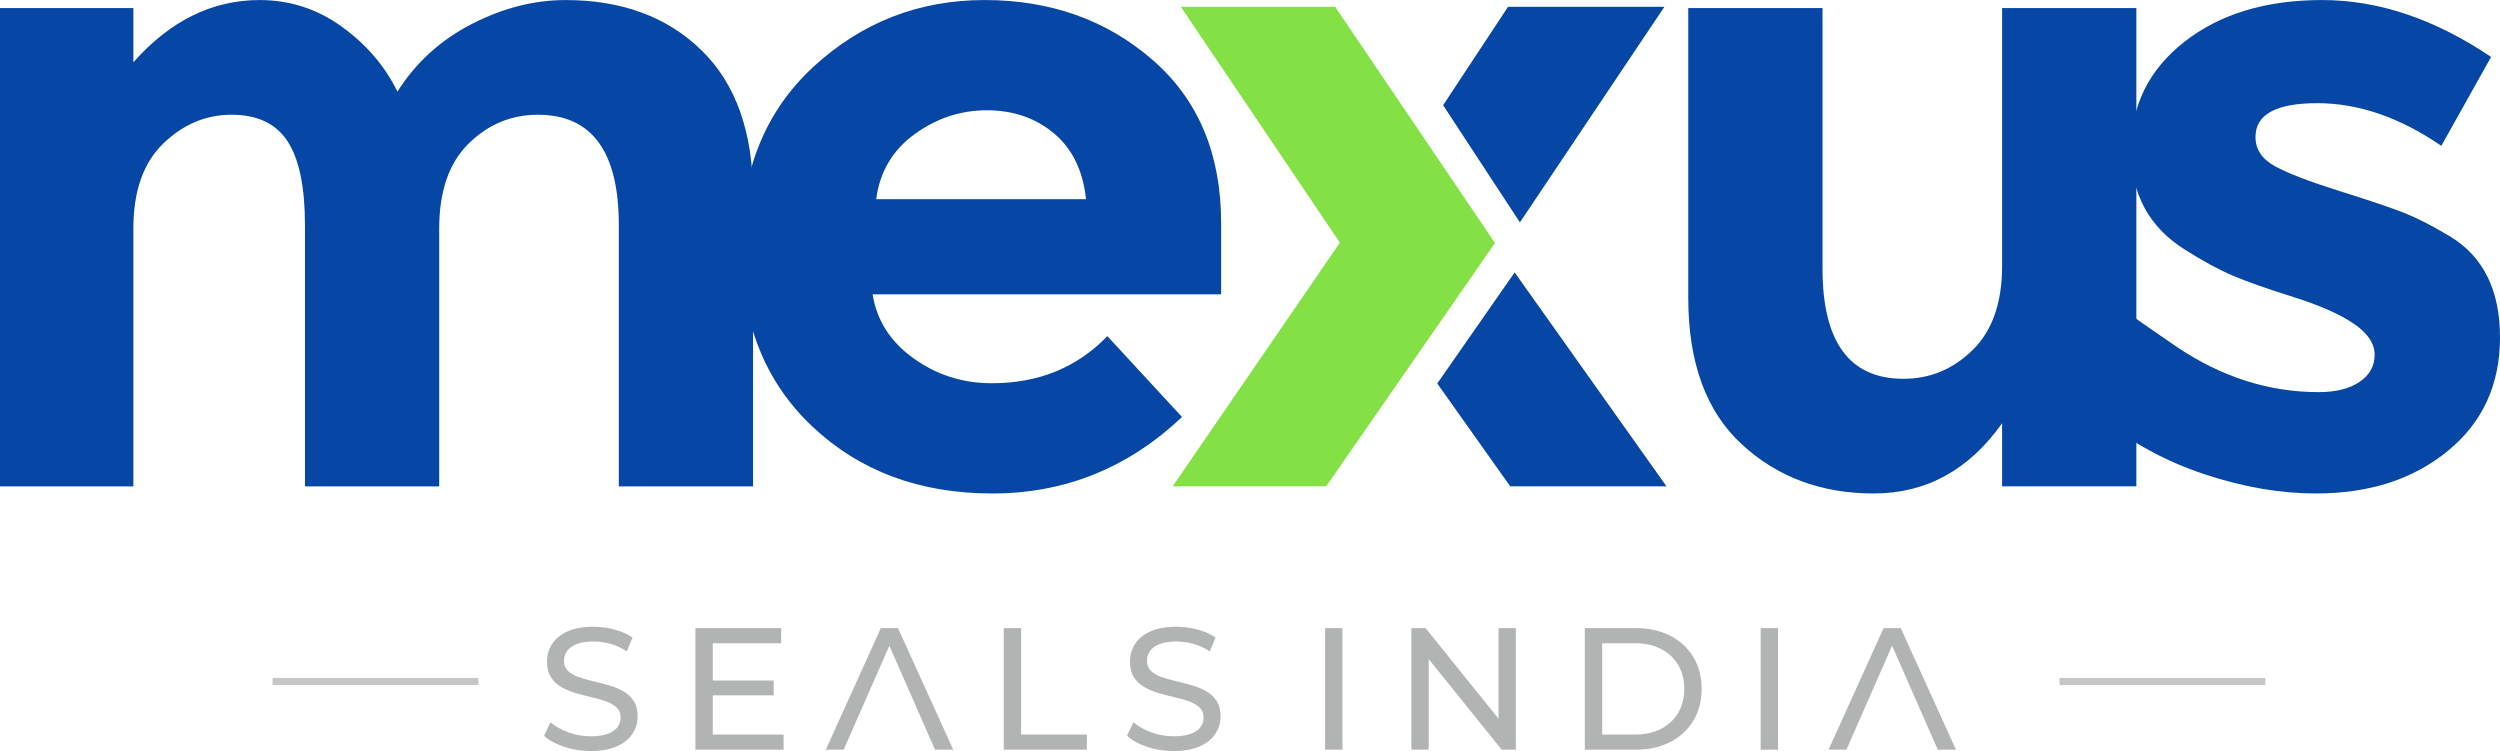<?xml version="1.0" encoding="UTF-8"?>
<!DOCTYPE svg PUBLIC "-//W3C//DTD SVG 1.1//EN" "http://www.w3.org/Graphics/SVG/1.1/DTD/svg11.dtd">
<!-- Creator: CorelDRAW 2020 (64-Bit) -->
<svg xmlns="http://www.w3.org/2000/svg" xml:space="preserve" width="233px" height="70px" version="1.1" shape-rendering="geometricPrecision" text-rendering="geometricPrecision" image-rendering="optimizeQuality" fill-rule="evenodd" clip-rule="evenodd"
viewBox="0 0 232.025 69.7"
 xmlns:xlink="http://www.w3.org/1999/xlink"
 xmlns:xodm="http://www.corel.com/coreldraw/odm/2003">
 <g id="Layer_x0020_1">
  <g id="_2189982527712">
   <path fill="#0646A5" fill-rule="nonzero" d="M232.025 31.315c0,4.373 -1.61,7.88 -4.828,10.52 -3.218,2.641 -7.302,3.961 -12.253,3.961 -3.301,0 -6.739,-0.591 -10.315,-1.774 -3.575,-1.183 -6.793,-2.929 -9.654,-5.239l2.836 -9.53c0.53,0.41 3.673,2.569 4.209,2.931 4.152,2.803 8.543,4.205 13.171,4.205 1.596,0 2.861,-0.316 3.796,-0.948 0.935,-0.633 1.403,-1.472 1.403,-2.517 0,-1.045 -0.646,-2.008 -1.939,-2.888 -1.293,-0.88 -3.163,-1.706 -5.611,-2.475 -2.448,-0.771 -4.319,-1.431 -5.612,-1.981 -1.292,-0.55 -2.764,-1.348 -4.414,-2.393 -3.356,-2.091 -5.034,-5.185 -5.034,-9.283 0,-4.099 1.651,-7.44 4.951,-10.026 3.301,-2.585 7.565,-3.878 12.791,-3.878 5.225,0 10.451,1.761 15.677,5.281l-4.621 8.252c-3.851,-2.641 -7.687,-3.961 -11.51,-3.961 -3.824,0 -5.736,1.045 -5.736,3.136 0,1.155 0.606,2.062 1.816,2.723 1.21,0.66 3.218,1.429 6.024,2.31 2.805,0.88 4.8,1.554 5.982,2.022 1.183,0.467 2.599,1.196 4.25,2.186 3.08,1.871 4.621,4.992 4.621,9.366z"/>
   <path fill="#0646A5" fill-rule="nonzero" d="M185.815 24.672l0 -23.929 12.46 0 0 44.393 -12.46 0 0 -5.858c-3.081,4.345 -7.055,6.518 -11.923,6.518 -4.868,0 -8.953,-1.527 -12.254,-4.579 -3.3,-3.054 -4.951,-7.578 -4.951,-13.574l0 -26.9 12.46 0 0 24.177c0,6.821 2.503,10.232 7.509,10.232 2.476,0 4.621,-0.894 6.436,-2.682 1.816,-1.788 2.723,-4.387 2.723,-7.798z"/>
   <path fill="#0646A5" fill-rule="nonzero" d="M109.704 38.7c-5.007,4.731 -10.878,7.096 -17.617,7.096 -6.739,0 -12.309,-2.076 -16.71,-6.23 -4.401,-4.153 -6.601,-9.723 -6.601,-16.709 0,-6.987 2.242,-12.542 6.725,-16.668 4.483,-4.126 9.778,-6.189 15.884,-6.189 6.106,0 11.291,1.843 15.554,5.529 4.264,3.685 6.395,8.746 6.395,15.182l0 6.602 -32.346 0c0.386,2.42 1.651,4.401 3.796,5.941 2.145,1.54 4.566,2.311 7.261,2.311 4.346,0 7.922,-1.459 10.728,-4.374l6.931 7.509zm-8.912 -20.216c-0.275,-2.641 -1.265,-4.676 -2.97,-6.107 -1.706,-1.43 -3.783,-2.145 -6.231,-2.145 -2.447,0 -4.689,0.743 -6.724,2.228 -2.036,1.485 -3.218,3.493 -3.549,6.024l19.474 0z"/>
   <path fill="#0646A5" fill-rule="nonzero" d="M40.763 21.207l0 23.929 -12.46 0 0 -24.259c0,-3.521 -0.536,-6.107 -1.609,-7.757 -1.073,-1.65 -2.806,-2.475 -5.198,-2.475 -2.393,0 -4.511,0.893 -6.354,2.682 -1.843,1.787 -2.764,4.414 -2.764,7.88l0 23.929 -12.378 0 0 -44.393 12.378 0 0 5.033c3.411,-3.851 7.316,-5.776 11.717,-5.776 2.806,0 5.35,0.825 7.633,2.475 2.282,1.651 4.002,3.659 5.157,6.024 1.705,-2.695 4.002,-4.785 6.89,-6.271 2.888,-1.485 5.79,-2.228 8.705,-2.228 5.226,0 9.435,1.554 12.625,4.662 3.191,3.109 4.786,7.605 4.786,13.492l0 26.982 -12.46 0 0 -24.259c0,-6.822 -2.503,-10.232 -7.508,-10.232 -2.476,0 -4.622,0.893 -6.437,2.682 -1.815,1.787 -2.723,4.414 -2.723,7.88z"/>
   <polygon fill="#83E045" points="124.351,22.518 109.593,0.628 123.915,0.628 138.751,22.552 123.082,45.136 108.833,45.136 "/>
   <polygon fill="#0646A5" points="140.166,45.136 133.392,35.588 140.575,25.279 154.67,45.136 "/>
   <polygon fill="#0646A5" points="133.936,9.761 139.96,0.628 154.472,0.628 141.062,20.637 "/>
   <path fill="#B2B3B3" fill-rule="nonzero" d="M54.811 69.7c-0.859,0 -1.681,-0.132 -2.465,-0.395 -0.784,-0.263 -1.402,-0.604 -1.853,-1.023l0.596 -1.256c0.43,0.375 0.977,0.687 1.643,0.934 0.666,0.247 1.359,0.37 2.079,0.37 0.655,0 1.187,-0.075 1.595,-0.226 0.408,-0.15 0.708,-0.356 0.902,-0.619 0.193,-0.264 0.29,-0.561 0.29,-0.895 0,-0.386 -0.126,-0.698 -0.378,-0.934 -0.253,-0.236 -0.581,-0.427 -0.983,-0.572 -0.403,-0.145 -0.847,-0.271 -1.33,-0.379 -0.483,-0.107 -0.969,-0.233 -1.458,-0.378 -0.489,-0.145 -0.934,-0.33 -1.337,-0.556 -0.402,-0.225 -0.727,-0.529 -0.974,-0.91 -0.247,-0.382 -0.371,-0.873 -0.371,-1.474 0,-0.581 0.153,-1.114 0.459,-1.603 0.307,-0.489 0.779,-0.881 1.418,-1.177 0.639,-0.295 1.453,-0.443 2.441,-0.443 0.655,0 1.305,0.086 1.949,0.259 0.645,0.171 1.203,0.418 1.675,0.741l-0.531 1.288c-0.483,-0.322 -0.994,-0.555 -1.531,-0.701 -0.536,-0.145 -1.057,-0.217 -1.562,-0.217 -0.634,0 -1.155,0.08 -1.563,0.241 -0.408,0.162 -0.706,0.376 -0.894,0.645 -0.188,0.268 -0.282,0.57 -0.282,0.902 0,0.398 0.126,0.715 0.379,0.951 0.252,0.236 0.579,0.424 0.982,0.564 0.403,0.14 0.846,0.266 1.329,0.379 0.484,0.112 0.969,0.238 1.458,0.378 0.489,0.14 0.935,0.322 1.338,0.547 0.402,0.226 0.727,0.527 0.974,0.903 0.248,0.376 0.371,0.859 0.371,1.449 0,0.57 -0.156,1.099 -0.468,1.588 -0.311,0.488 -0.791,0.88 -1.441,1.176 -0.65,0.295 -1.469,0.443 -2.457,0.443zm11.198 -6.541l5.799 0 0 1.369 -5.799 0 0 -1.369zm0.145 5.011l6.573 0 0 1.401 -8.185 0 0 -11.278 7.96 0 0 1.402 -6.348 0 0 8.475zm10.489 1.401l5.107 -11.278 1.595 0 5.123 11.278 -1.691 0 -4.56 -10.376 0.645 0 -4.559 10.376 -1.66 0zm16.515 0l0 -11.278 1.611 0 0 9.877 6.106 0 0 1.401 -7.717 0zm15.757 0.129c-0.858,0 -1.68,-0.132 -2.465,-0.395 -0.783,-0.263 -1.401,-0.604 -1.852,-1.023l0.596 -1.256c0.43,0.375 0.977,0.687 1.643,0.934 0.666,0.247 1.359,0.37 2.078,0.37 0.656,0 1.187,-0.075 1.596,-0.226 0.408,-0.15 0.708,-0.356 0.902,-0.619 0.193,-0.264 0.29,-0.561 0.29,-0.895 0,-0.386 -0.126,-0.698 -0.379,-0.934 -0.252,-0.236 -0.58,-0.427 -0.983,-0.572 -0.402,-0.145 -0.846,-0.271 -1.329,-0.379 -0.483,-0.107 -0.969,-0.233 -1.458,-0.378 -0.489,-0.145 -0.934,-0.33 -1.337,-0.556 -0.403,-0.225 -0.727,-0.529 -0.975,-0.91 -0.246,-0.382 -0.37,-0.873 -0.37,-1.474 0,-0.581 0.153,-1.114 0.459,-1.603 0.306,-0.489 0.779,-0.881 1.418,-1.177 0.639,-0.295 1.453,-0.443 2.441,-0.443 0.655,0 1.304,0.086 1.949,0.259 0.644,0.171 1.203,0.418 1.675,0.741l-0.531 1.288c-0.483,-0.322 -0.994,-0.555 -1.531,-0.701 -0.537,-0.145 -1.058,-0.217 -1.562,-0.217 -0.634,0 -1.155,0.08 -1.563,0.241 -0.408,0.162 -0.707,0.376 -0.894,0.645 -0.188,0.268 -0.283,0.57 -0.283,0.902 0,0.398 0.127,0.715 0.379,0.951 0.253,0.236 0.58,0.424 0.983,0.564 0.403,0.14 0.846,0.266 1.329,0.379 0.483,0.112 0.969,0.238 1.458,0.378 0.489,0.14 0.935,0.322 1.337,0.547 0.403,0.226 0.728,0.527 0.975,0.903 0.247,0.376 0.371,0.859 0.371,1.449 0,0.57 -0.156,1.099 -0.468,1.588 -0.311,0.488 -0.792,0.88 -1.442,1.176 -0.649,0.295 -1.468,0.443 -2.457,0.443zm14.066 -0.129l0 -11.278 1.611 0 0 11.278 -1.611 0zm8.008 0l0 -11.278 1.321 0 7.46 9.264 -0.693 0 0 -9.264 1.611 0 0 11.278 -1.321 0 -7.46 -9.264 0.693 0 0 9.264 -1.611 0zm16.096 0l0 -11.278 4.753 0c1.203,0 2.264,0.237 3.182,0.709 0.918,0.473 1.633,1.134 2.142,1.982 0.511,0.848 0.766,1.831 0.766,2.948 0,1.117 -0.255,2.1 -0.766,2.948 -0.509,0.849 -1.224,1.509 -2.142,1.982 -0.918,0.472 -1.979,0.709 -3.182,0.709l-4.753 0zm1.611 -1.401l3.045 0c0.935,0 1.743,-0.178 2.425,-0.533 0.682,-0.354 1.211,-0.85 1.587,-1.489 0.376,-0.64 0.564,-1.378 0.564,-2.216 0,-0.849 -0.188,-1.59 -0.564,-2.223 -0.376,-0.634 -0.905,-1.128 -1.587,-1.482 -0.682,-0.355 -1.49,-0.532 -2.425,-0.532l-3.045 0 0 8.475zm14.711 1.401l0 -11.278 1.611 0 0 11.278 -1.611 0zm6.3 0l5.107 -11.278 1.595 0 5.123 11.278 -1.691 0 -4.559 -10.376 0.644 0 -4.559 10.376 -1.66 0z"/>
   <line fill="none" stroke="#C5C6C6" stroke-width="0.664" stroke-miterlimit="2.613" x1="25.296" y1="63.247" x2="44.402" y2= "63.247" />
   <line fill="none" stroke="#C5C6C6" stroke-width="0.664" stroke-miterlimit="2.613" x1="191.141" y1="63.247" x2="210.247" y2= "63.247" />
  </g>
 </g>
</svg>
